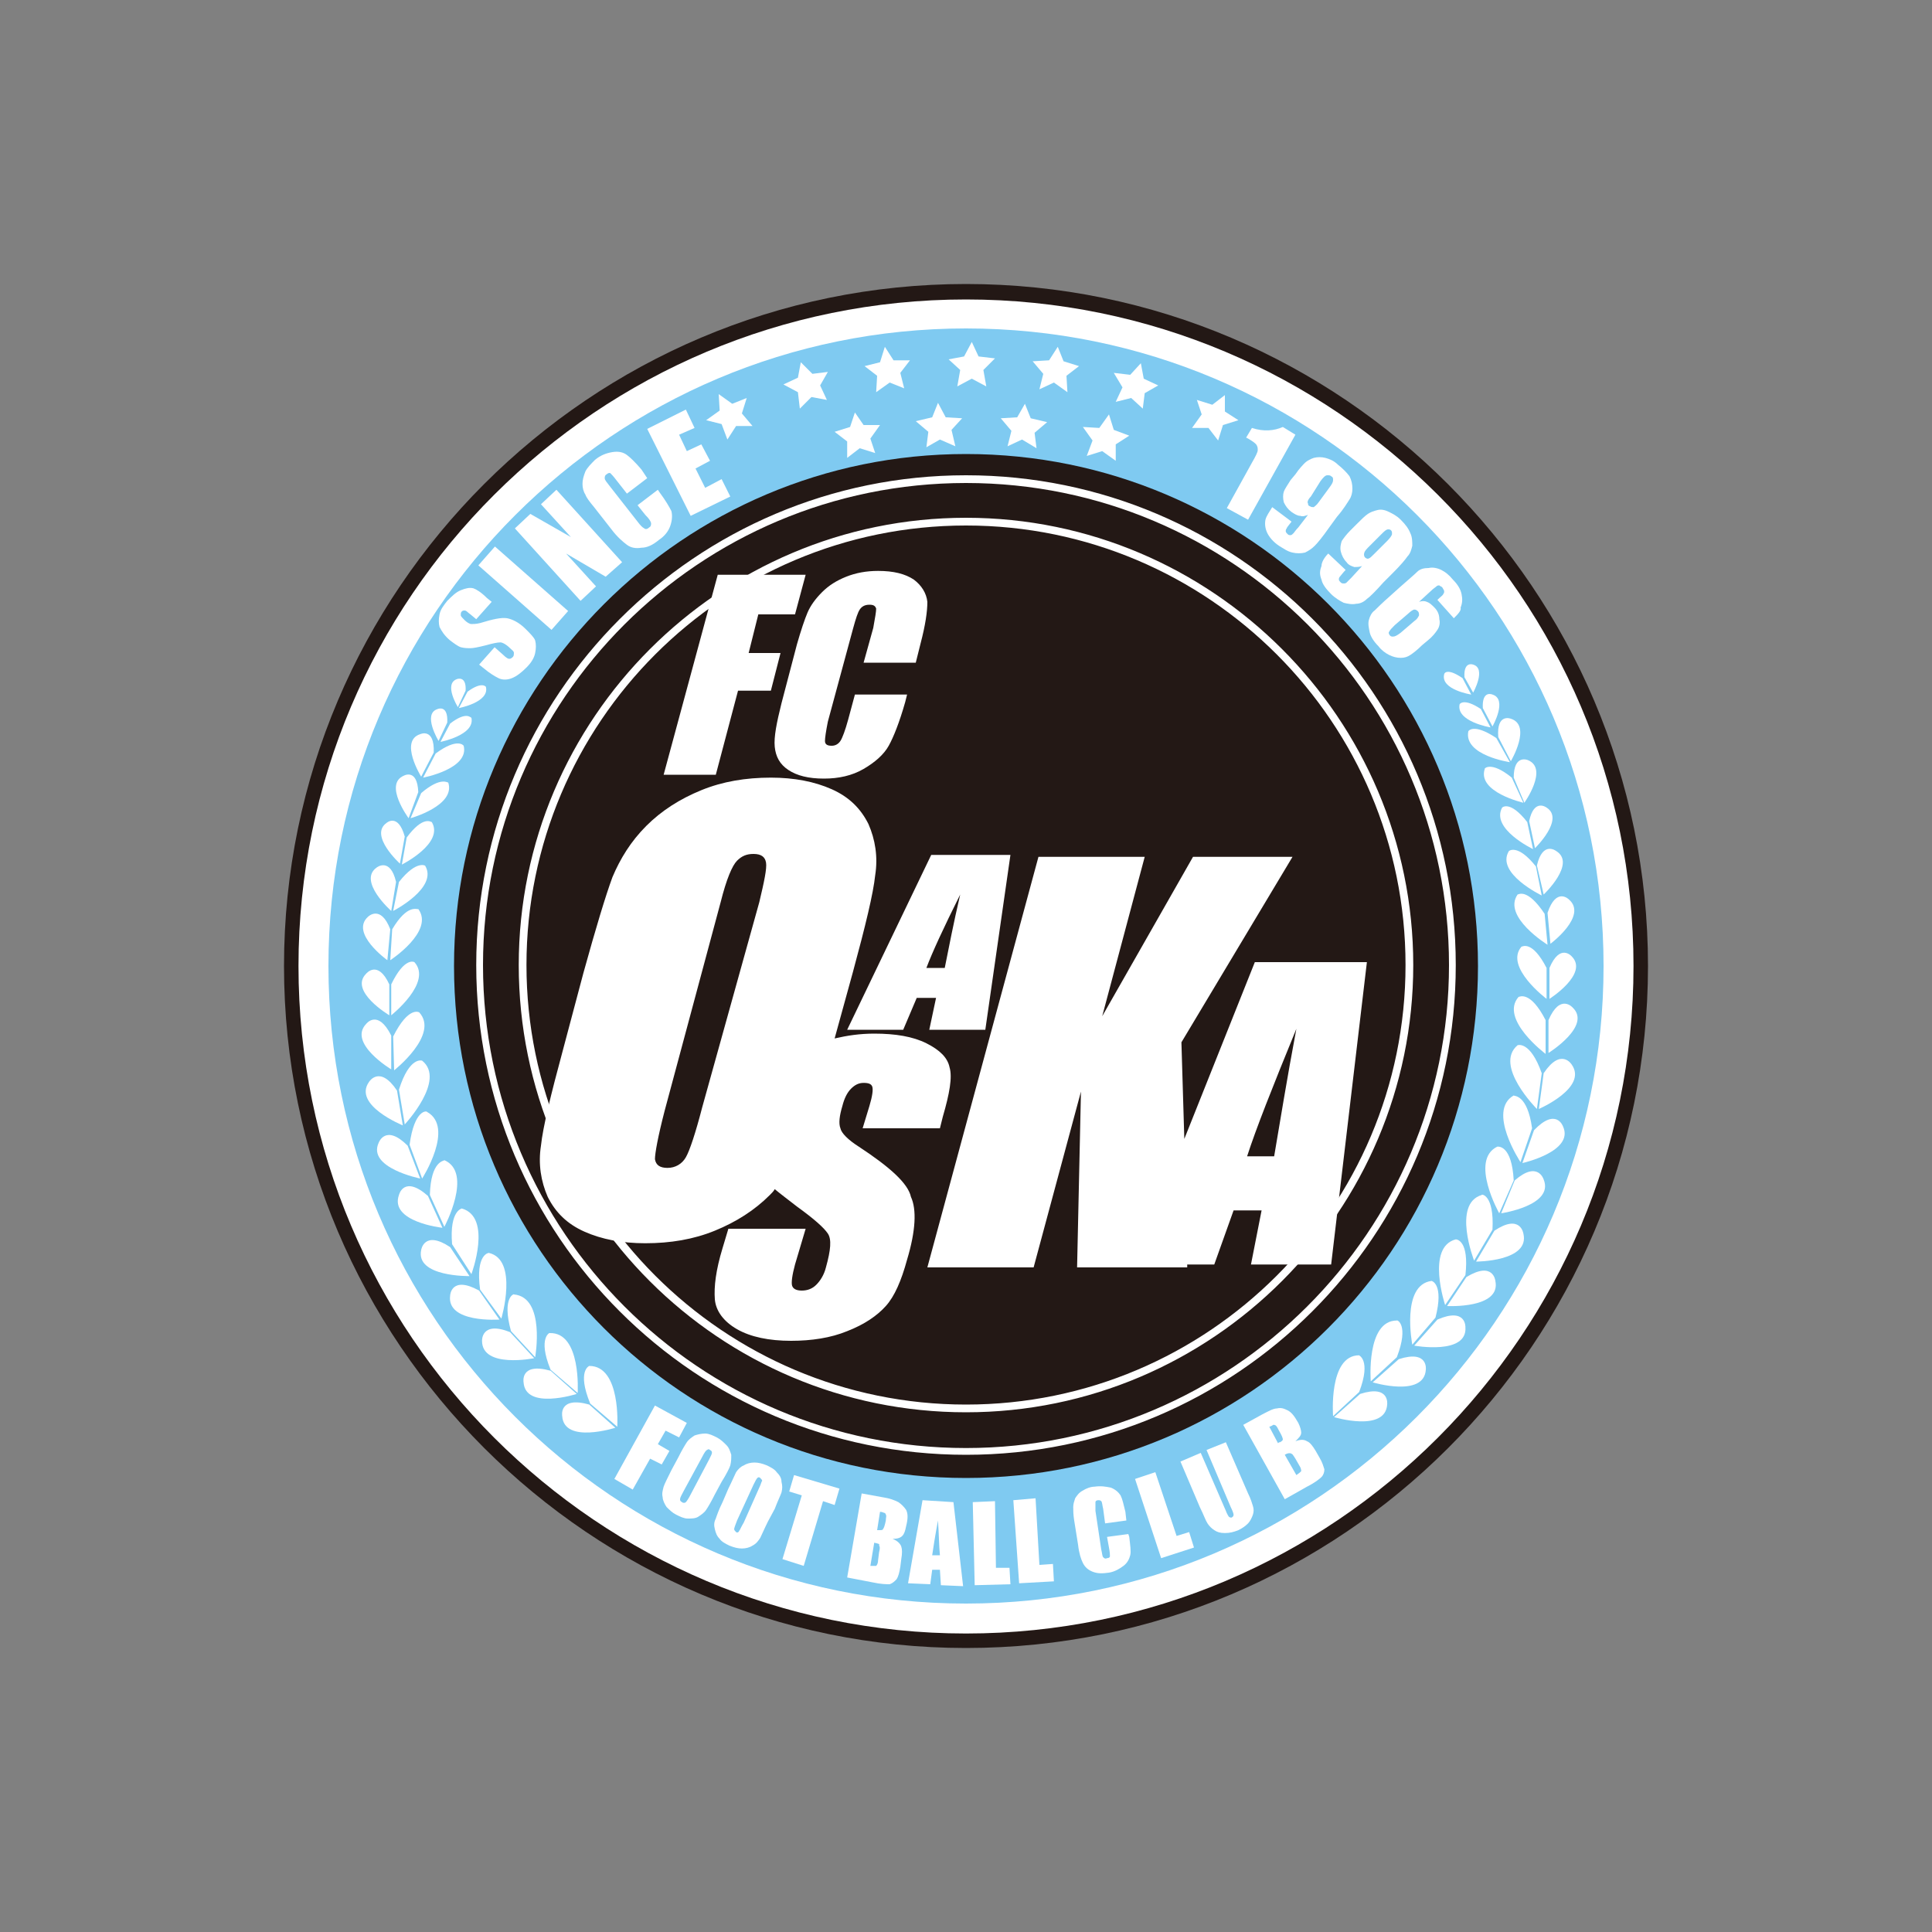 <?xml version="1.0" encoding="utf-8"?>
<!-- Generator: Adobe Illustrator 21.0.0, SVG Export Plug-In . SVG Version: 6.00 Build 0)  -->
<svg version="1.1" id="b46e6ee3-27dd-499e-b264-84fa7d73ec61"
	 xmlns="http://www.w3.org/2000/svg" xmlns:xlink="http://www.w3.org/1999/xlink" x="0px" y="0px" viewBox="0 0 200 200"
	 style="enable-background:new 0 0 200 200;" xml:space="preserve">
<rect x="0" y="0" width="200" height="200" fill="#808080" stroke="none"/>
<style type="text/css">
	.st0{fill:none;}
	.st1{fill:#231815;}
	.st2{fill:#FFFFFF;}
	.st3{fill:#7FCAF1;}
</style>
<title>emb_yamagata01</title>
<rect class="st0" width="200" height="200"/>
<g>
	<path class="st1" d="M29.4,100c0,38.9,31.7,70.6,70.6,70.6c38.9,0,70.6-31.6,70.6-70.6c0-38.9-31.7-70.6-70.6-70.6
		C61.1,29.4,29.4,61.1,29.4,100"/>
	<path class="st2" d="M30.9,100c0,38.1,31,69.1,69.1,69.1c38.1,0,69.1-31,69.1-69.1c0-38.1-31-69-69.1-69
		C61.9,31,30.9,61.9,30.9,100"/>
	<path class="st3" d="M166,100c0,36.5-29.6,66-66,66c-36.5,0-66-29.6-66-66c0-36.5,29.6-66,66-66C136.5,34,166,63.5,166,100"/>
	<path class="st1" d="M153,100c0,29.3-23.7,53-53,53c-29.3,0-53-23.7-53-53c0-29.2,23.7-53,53-53C129.3,47,153,70.7,153,100"/>
	<path class="st2" d="M100,150.6c-28,0-50.7-22.7-50.7-50.7C49.3,72,72,49.2,100,49.2c28,0,50.7,22.7,50.7,50.7
		C150.7,127.9,128,150.6,100,150.6 M100,50c-27.6,0-50,22.4-50,49.9c0,27.6,22.4,50,50,50c27.5,0,50-22.4,50-50
		C150,72.4,127.6,50,100,50 M100,146.2c-25.5,0-46.3-20.7-46.3-46.3c0-25.5,20.8-46.3,46.3-46.3c25.5,0,46.3,20.8,46.3,46.3
		C146.3,125.4,125.5,146.2,100,146.2 M100,54.4c-25.1,0-45.5,20.4-45.5,45.5c0,25.1,20.4,45.5,45.5,45.5c25.1,0,45.5-20.4,45.5-45.5
		C145.5,74.8,125.1,54.4,100,54.4"/>
	<polygon class="st2" points="67.8,145.5 71.1,147.3 70.3,148.8 68.9,148.1 68.1,149.5 69.3,150.2 68.5,151.6 67.3,151 65.5,154.2 
		63.6,153.1 	"/>
	<path class="st2" d="M74,154.7c-0.4,0.8-0.7,1.3-0.9,1.6c-0.2,0.3-0.5,0.5-0.8,0.7c-0.3,0.2-0.7,0.2-1.1,0.2
		c-0.4,0-0.8-0.2-1.2-0.4c-0.4-0.2-0.7-0.5-1-0.8c-0.2-0.3-0.4-0.7-0.4-1c-0.1-0.4,0-0.7,0.1-1.1c0.1-0.3,0.4-0.9,0.8-1.7l0.7-1.3
		c0.4-0.8,0.7-1.3,0.9-1.6c0.2-0.3,0.5-0.5,0.8-0.7c0.3-0.1,0.7-0.2,1.1-0.2c0.4,0,0.8,0.2,1.2,0.4c0.4,0.2,0.7,0.5,1,0.8
		c0.3,0.3,0.4,0.7,0.5,1c0,0.4,0,0.7-0.1,1.1c-0.1,0.3-0.4,0.9-0.9,1.7L74,154.7z M73.4,151.1c0.2-0.4,0.3-0.6,0.3-0.7
		c0-0.1,0-0.2-0.2-0.3c-0.1-0.1-0.2-0.1-0.3,0c-0.1,0-0.3,0.3-0.5,0.7l-1.9,3.5c-0.2,0.4-0.4,0.7-0.4,0.9c0,0.1,0,0.2,0.2,0.3
		c0.1,0.1,0.3,0.1,0.4,0c0.1-0.1,0.3-0.4,0.5-0.8L73.4,151.1"/>
	<path class="st2" d="M79.5,157.5c-0.4,0.8-0.6,1.3-0.8,1.7c-0.2,0.3-0.4,0.6-0.8,0.8c-0.3,0.2-0.7,0.3-1.1,0.3
		c-0.4,0-0.8-0.1-1.3-0.3c-0.4-0.2-0.8-0.4-1-0.7c-0.3-0.3-0.4-0.6-0.5-1c-0.1-0.4-0.1-0.7,0.1-1.1c0.1-0.3,0.3-0.9,0.7-1.7l0.6-1.4
		c0.4-0.8,0.6-1.3,0.8-1.7c0.2-0.3,0.5-0.6,0.8-0.7c0.3-0.2,0.7-0.3,1.1-0.3c0.4,0,0.8,0.1,1.3,0.3c0.4,0.2,0.8,0.4,1,0.7
		c0.3,0.3,0.5,0.6,0.5,1c0.1,0.4,0.1,0.7,0,1.1c-0.1,0.3-0.4,0.9-0.7,1.7L79.5,157.5z M78.6,154c0.2-0.4,0.2-0.6,0.3-0.7
		c0-0.1-0.1-0.2-0.2-0.3c-0.1-0.1-0.2-0.1-0.3,0c-0.1,0.1-0.2,0.3-0.4,0.7l-1.7,3.7c-0.2,0.5-0.3,0.8-0.3,0.9c0,0.1,0.1,0.2,0.2,0.3
		c0.1,0.1,0.3,0,0.3-0.1c0.1-0.1,0.2-0.4,0.5-0.9L78.6,154"/>
	<polygon class="st2" points="86.9,154.1 86.4,155.8 85.2,155.4 83.2,162.1 81,161.4 83,154.8 81.7,154.4 82.2,152.7 	"/>
	<path class="st2" d="M89.2,154.6l2.2,0.4c0.7,0.1,1.2,0.3,1.6,0.5c0.3,0.2,0.6,0.5,0.8,0.8c0.2,0.4,0.2,0.9,0,1.7
		c-0.1,0.5-0.2,0.8-0.4,1c-0.2,0.2-0.5,0.3-1,0.3c0.5,0.2,0.8,0.5,0.9,0.8c0.1,0.3,0.1,0.7,0,1.3l-0.1,0.8c-0.1,0.6-0.2,1-0.4,1.3
		c-0.2,0.2-0.4,0.4-0.7,0.5c-0.3,0-0.9,0-1.8-0.2l-2.6-0.5L89.2,154.6z M91.1,156.5l-0.3,1.9c0.1,0,0.2,0,0.2,0c0.2,0,0.4,0,0.4-0.1
		c0.1-0.1,0.2-0.4,0.3-0.9c0-0.3,0.1-0.5,0-0.6c0-0.1-0.1-0.2-0.2-0.2C91.5,156.6,91.3,156.5,91.1,156.5 M90.5,159.7l-0.4,2.4
		c0.3,0,0.5,0,0.6,0c0.1-0.1,0.2-0.3,0.2-0.6l0.1-0.8c0.1-0.4,0.1-0.6,0-0.7C91.1,159.8,90.9,159.8,90.5,159.7"/>
	<path class="st2" d="M98.7,155.5l1,8.7l-2.3-0.1l-0.1-1.6l-0.8,0l-0.2,1.5l-2.3-0.1l1.5-8.6L98.7,155.5z M97.3,161
		c-0.1-1-0.1-2.2-0.2-3.6c-0.3,1.6-0.5,2.9-0.6,3.6L97.3,161"/>
	<polygon class="st2" points="107.2,155.1 107.6,162 109,161.9 109.1,163.7 105.5,163.9 104.9,155.3 	"/>
	<polygon class="st2" points="103,155.4 103.1,162.3 104.5,162.3 104.6,164 100.9,164.1 100.7,155.5 	"/>
	<path class="st2" d="M116.6,157.4l-2.2,0.3l-0.2-1.5c-0.1-0.4-0.1-0.7-0.2-0.8c-0.1-0.1-0.2-0.1-0.3-0.1c-0.2,0-0.3,0.1-0.3,0.2
		c0,0.1,0,0.4,0,0.9l0.6,4c0.1,0.4,0.1,0.7,0.2,0.8c0.1,0.1,0.2,0.2,0.4,0.1c0.2,0,0.3-0.1,0.3-0.2c0-0.1,0-0.4-0.1-0.9l-0.2-1.1
		l2.2-0.3l0.1,0.3c0.1,0.9,0.2,1.5,0.1,1.9c-0.1,0.4-0.3,0.8-0.7,1.1c-0.4,0.3-0.9,0.6-1.5,0.7c-0.7,0.1-1.2,0.1-1.7-0.1
		c-0.5-0.2-0.8-0.5-1-0.9c-0.2-0.4-0.4-1-0.5-1.9l-0.4-2.5c-0.1-0.6-0.1-1.1-0.1-1.4c0-0.3,0.1-0.6,0.2-0.9c0.2-0.3,0.4-0.6,0.8-0.8
		c0.3-0.2,0.8-0.4,1.2-0.4c0.7-0.1,1.2,0,1.7,0.1c0.5,0.2,0.8,0.5,1,0.8c0.2,0.4,0.3,0.9,0.5,1.7L116.6,157.4z"/>
	<polygon class="st2" points="119.6,152.4 121.8,159 123.1,158.6 123.6,160.2 120.2,161.3 117.5,153.1 	"/>
	<path class="st2" d="M126.9,149.3l2.3,5.3c0.3,0.6,0.4,1,0.5,1.3c0.1,0.3,0.1,0.6,0,0.9c-0.1,0.3-0.3,0.7-0.5,0.9
		c-0.3,0.3-0.6,0.5-1,0.7c-0.5,0.2-0.9,0.3-1.4,0.3s-0.8-0.1-1.1-0.3c-0.3-0.2-0.5-0.4-0.7-0.7c-0.2-0.3-0.4-0.9-0.8-1.7l-2-4.7
		l2.1-0.9l2.6,6c0.1,0.3,0.3,0.6,0.3,0.6c0.1,0.1,0.2,0.1,0.3,0.1c0.1-0.1,0.2-0.1,0.2-0.3c0-0.1-0.1-0.4-0.3-0.8l-2.5-5.9
		L126.9,149.3z"/>
	<path class="st2" d="M128.7,147.5l2-1.1c0.6-0.3,1.1-0.6,1.5-0.6c0.4-0.1,0.7,0,1.1,0.2c0.4,0.2,0.7,0.6,1.1,1.3
		c0.2,0.4,0.3,0.8,0.3,1c0,0.3-0.2,0.5-0.6,0.9c0.5-0.2,0.9-0.2,1.2,0c0.3,0.1,0.6,0.5,0.9,1l0.4,0.7c0.3,0.5,0.4,0.9,0.5,1.2
		c0,0.3-0.1,0.6-0.3,0.8c-0.2,0.2-0.7,0.6-1.5,1l-2.3,1.3L128.7,147.5z M131.4,147.7l0.9,1.7c0.1-0.1,0.1-0.1,0.2-0.1
		c0.2-0.1,0.3-0.2,0.3-0.3c0-0.1-0.1-0.4-0.4-0.9c-0.1-0.2-0.2-0.4-0.3-0.5c-0.1-0.1-0.2-0.1-0.3-0.1
		C131.8,147.5,131.7,147.6,131.4,147.7 M133,150.6l1.2,2.1c0.3-0.2,0.4-0.3,0.5-0.4c0-0.1,0-0.3-0.2-0.6l-0.4-0.7
		c-0.2-0.3-0.3-0.5-0.4-0.5C133.6,150.4,133.3,150.4,133,150.6"/>
	<path class="st2" d="M63.7,147.8c0,0-5.3,1.7-5.5-1.2c0,0-0.4-2.1,2.8-1.2L63.7,147.8z"/>
	<path class="st2" d="M61.1,145.3l2.8,2.4c0,0,0.4-6.3-2.9-6.3C61,141.4,59.7,141.9,61.1,145.3"/>
	<path class="st2" d="M59.7,144.3c0,0-5.3,1.7-5.5-1.2c0,0-0.4-2.1,2.8-1.2L59.7,144.3z"/>
	<path class="st2" d="M57,141.8l2.8,2.4c0,0,0.4-6.3-2.9-6.2C57,137.9,55.6,138.4,57,141.8"/>
	<path class="st2" d="M55.3,140.6c0,0-5.4,1.1-5.4-1.8c0,0-0.1-2.1,2.9-0.9L55.3,140.6z"/>
	<path class="st2" d="M52.9,137.8l2.5,2.7c0,0,1.1-6.2-2.2-6.5C53.3,133.9,51.9,134.2,52.9,137.8"/>
	<path class="st2" d="M51.7,136.6c0,0-5.5,0.4-5.1-2.5c0,0,0.1-2.1,3-0.5L51.7,136.6z"/>
	<path class="st2" d="M49.7,133.5l2.2,3c0,0,1.8-6.1-1.3-6.8C50.6,129.7,49.2,129.8,49.7,133.5"/>
	<path class="st2" d="M48.6,132.1c0,0-5.6,0.1-5-2.7c0,0,0.3-2.1,3-0.3L48.6,132.1z"/>
	<path class="st2" d="M46.8,128.8l2,3.1c0,0,2.2-5.9-1-6.8C47.9,125.1,46.5,125.2,46.8,128.8"/>
	<path class="st2" d="M45.8,127.1c0,0-5.5-0.6-4.5-3.4c0,0,0.5-2.1,3,0.1L45.8,127.1z"/>
	<path class="st2" d="M44.5,123.7l1.5,3.3c0,0,3-5.6,0-6.9C46,120.2,44.6,120.1,44.5,123.7"/>
	<path class="st2" d="M43.5,122c0,0-5.5-1.1-4.3-3.7c0,0,0.7-2,3,0.3L43.5,122z"/>
	<path class="st2" d="M42.4,118.5l1.3,3.5c0,0,3.4-5.3,0.5-6.9C44.2,115,42.9,114.8,42.4,118.5"/>
	<path class="st2" d="M41.7,116.5c0,0-5.2-2.1-3.5-4.5c0,0,1.1-1.8,2.9,0.9L41.7,116.5z"/>
	<path class="st2" d="M41.3,112.8l0.6,3.6c0,0,4.3-4.6,1.8-6.6C43.7,109.8,42.4,109.3,41.3,112.8"/>
	<path class="st2" d="M40.5,110.7c0,0-4.5-2.7-2.6-4.7c0,0,1.2-1.6,2.6,1.2L40.5,110.7z"/>
	<path class="st2" d="M40.7,107.3l0.1,3.5c0,0,4.7-3.7,2.6-6C43.4,104.8,42.3,104.1,40.7,107.3"/>
	<path class="st2" d="M40.3,105.1c0,0-4.2-2.5-2.4-4.3c0,0,1.2-1.5,2.4,1.1L40.3,105.1z"/>
	<path class="st2" d="M40.5,101.9l0,3.2c0,0,4.3-3.4,2.4-5.5C42.9,99.6,41.9,99,40.5,101.9"/>
	<path class="st2" d="M40.1,99.4c0,0-3.9-2.8-2-4.5c0,0,1.3-1.3,2.3,1.3L40.1,99.4z"/>
	<path class="st2" d="M40.6,96.2l-0.2,3.2c0,0,4.6-3,2.9-5.3C43.2,94.2,42.2,93.5,40.6,96.2"/>
	<path class="st2" d="M40.5,94.3c0,0-3.5-3.1-1.5-4.5c0,0,1.4-1.1,2,1.5L40.5,94.3z"/>
	<path class="st2" d="M41.3,91.3l-0.6,3c0,0,4.7-2.4,3.3-4.7C44.1,89.7,43.2,88.9,41.3,91.3"/>
	<path class="st2" d="M41.4,89.4c0,0-3.2-2.9-1.4-4.2c0,0,1.2-1.1,1.9,1.4L41.4,89.4z"/>
	<path class="st2" d="M42.1,86.7l-0.5,2.8c0,0,4.4-2.2,3.1-4.4C44.6,85.1,43.8,84.4,42.1,86.7"/>
	<path class="st2" d="M42.3,84.7c0,0-2.6-3.5-0.5-4.4c0,0,1.4-0.8,1.5,1.7L42.3,84.7z"/>
	<path class="st2" d="M43.6,82.1l-1.1,2.6c0,0,4.7-1.3,3.9-3.7C46.4,81.1,45.7,80.3,43.6,82.1"/>
	<path class="st2" d="M43.6,80.4c0,0-2.3-3.7-0.1-4.4c0,0,1.5-0.7,1.4,1.9L43.6,80.4z"/>
	<path class="st2" d="M45.1,78l-1.3,2.5c0,0,4.8-0.9,4.2-3.3C48,77.2,47.4,76.3,45.1,78"/>
	<path class="st2" d="M45.4,76.7c0,0-1.7-2.8-0.1-3.3c0,0,1.1-0.5,1,1.4L45.4,76.7z"/>
	<path class="st2" d="M46.6,74.9l-1,1.9c0,0,3.6-0.7,3.2-2.5C48.7,74.3,48.3,73.6,46.6,74.9"/>
	<path class="st2" d="M47.4,73.2c0,0-1.5-2.4-0.1-2.9c0,0,1-0.4,0.9,1.2L47.4,73.2z"/>
	<path class="st2" d="M48.4,71.6l-0.9,1.7c0,0,3.2-0.6,2.8-2.2C50.3,71.1,49.9,70.5,48.4,71.6"/>
	<path class="st2" d="M138.1,146.7c0,0,5.3,1.6,5.5-1.3c0,0,0.3-2.1-2.8-1.1L138.1,146.7z"/>
	<path class="st2" d="M140.7,144.1l-2.7,2.5c0,0-0.5-6.3,2.7-6.3C140.6,140.3,142,140.7,140.7,144.1"/>
	<path class="st2" d="M142.1,143.1c0,0,5.3,1.6,5.5-1.3c0,0,0.3-2.1-2.8-1.1L142.1,143.1z"/>
	<path class="st2" d="M144.6,140.5l-2.7,2.5c0,0-0.5-6.3,2.7-6.3C144.6,136.6,145.9,137.1,144.6,140.5"/>
	<path class="st2" d="M146.4,139.3c0,0,5.5,1,5.3-1.9c0,0,0.1-2.1-2.9-0.8L146.4,139.3z"/>
	<path class="st2" d="M148.6,136.4l-2.4,2.8c0,0-1.2-6.2,2-6.6C148.2,132.6,149.5,132.9,148.6,136.4"/>
	<path class="st2" d="M149.8,135.2c0,0,5.6,0.3,5-2.6c0,0-0.2-2.1-3-0.4L149.8,135.2z"/>
	<path class="st2" d="M151.7,132l-2.1,3.1c0,0-2-6,1.1-6.8C150.8,128.3,152.1,128.4,151.7,132"/>
	<path class="st2" d="M152.8,130.6c0,0,5.6,0,4.9-2.9c0,0-0.3-2.1-3-0.3L152.8,130.6z"/>
	<path class="st2" d="M154.5,127.3l-1.9,3.2c0,0-2.3-5.9,0.8-6.8C153.3,123.6,154.7,123.6,154.5,127.3"/>
	<path class="st2" d="M155.4,125.6c0,0,5.5-0.8,4.4-3.5c0,0-0.6-2-3,0.1L155.4,125.6z"/>
	<path class="st2" d="M156.7,122.2l-1.5,3.4c0,0-3.1-5.5-0.2-6.9C155.1,118.7,156.5,118.5,156.7,122.2"/>
	<path class="st2" d="M157.6,120.4c0,0,5.4-1.2,4.2-3.8c0,0-0.7-2-3,0.4L157.6,120.4z"/>
	<path class="st2" d="M158.6,116.8l-1.2,3.5c0,0-3.5-5.3-0.7-6.9C156.7,113.5,158.1,113.2,158.6,116.8"/>
	<path class="st2" d="M159.3,114.8c0,0,5.1-2.2,3.4-4.6c0,0-1.1-1.8-2.9,0.9L159.3,114.8z"/>
	<path class="st2" d="M159.6,111.1l-0.5,3.7c0,0-4.5-4.5-2-6.6C157.1,108.2,158.4,107.7,159.6,111.1"/>
	<path class="st2" d="M160.3,109c0,0,4.5-2.8,2.5-4.7c0,0-1.3-1.5-2.5,1.3L160.3,109z"/>
	<path class="st2" d="M160,105.6l0,3.5c0,0-4.8-3.6-2.8-5.9C157.3,103.2,158.4,102.5,160,105.6"/>
	<path class="st2" d="M160.4,103.4c0,0,4.1-2.6,2.3-4.4c0,0-1.2-1.4-2.3,1.2L160.4,103.4z"/>
	<path class="st2" d="M160.1,100.2l0,3.2c0,0-4.4-3.3-2.6-5.4C157.6,98,158.6,97.3,160.1,100.2"/>
	<path class="st2" d="M160.5,97.7c0,0,3.9-2.9,1.9-4.6c0,0-1.3-1.3-2.2,1.4L160.5,97.7z"/>
	<path class="st2" d="M159.9,94.6l0.3,3.2c0,0-4.7-2.9-3.1-5.2C157.2,92.6,158.1,91.9,159.9,94.6"/>
	<path class="st2" d="M159.8,92.6c0,0,3.4-3.2,1.3-4.5c0,0-1.4-1.1-2,1.5L159.8,92.6z"/>
	<path class="st2" d="M159,89.7l0.6,3c0,0-4.8-2.3-3.4-4.6C156.2,88.1,157.1,87.3,159,89.7"/>
	<path class="st2" d="M158.9,87.8c0,0,3.1-3,1.2-4.2c0,0-1.3-1-1.8,1.4L158.9,87.8z"/>
	<path class="st2" d="M158.1,85.1l0.6,2.8c0,0-4.4-2.1-3.2-4.3C155.5,83.6,156.3,82.8,158.1,85.1"/>
	<path class="st2" d="M157.8,83.1c0,0,2.5-3.5,0.4-4.4c0,0-1.5-0.7-1.5,1.8L157.8,83.1z"/>
	<path class="st2" d="M156.5,80.5l1.2,2.6c0,0-4.8-1.1-4-3.5C153.6,79.6,154.3,78.7,156.5,80.5"/>
	<path class="st2" d="M156.4,78.8c0,0,2.2-3.7,0-4.4c0,0-1.5-0.6-1.3,1.9L156.4,78.8z"/>
	<path class="st2" d="M154.9,76.4l1.4,2.5c0,0-4.8-0.7-4.3-3.2C152,75.7,152.5,74.8,154.9,76.4"/>
	<path class="st2" d="M154.5,75.2c0,0,1.6-2.8,0-3.3c0,0-1.1-0.5-1,1.4L154.5,75.2z"/>
	<path class="st2" d="M153.3,73.4l1,1.9c0,0-3.6-0.6-3.2-2.4C151.1,72.9,151.5,72.2,153.3,73.4"/>
	<path class="st2" d="M152.5,71.7c0,0,1.4-2.5,0-2.9c0,0-1-0.4-0.9,1.3L152.5,71.7z"/>
	<path class="st2" d="M151.4,70.2l0.9,1.7c0,0-3.2-0.5-2.8-2.1C149.5,69.7,149.8,69.1,151.4,70.2"/>
	<path class="st2" d="M50.9,62.3l-1.6,1.8l-0.6-0.5c-0.3-0.2-0.4-0.4-0.6-0.4c-0.1,0-0.2,0-0.3,0.1c-0.1,0.1-0.1,0.2-0.1,0.4
		c0,0.1,0.2,0.3,0.4,0.5c0.2,0.2,0.5,0.4,0.7,0.4c0.2,0,0.5,0,0.9-0.1c1.3-0.4,2.2-0.6,2.8-0.5c0.5,0.1,1.2,0.4,1.9,1.1
		c0.5,0.5,0.9,0.9,1,1.2c0.1,0.4,0.1,0.8,0,1.3c-0.1,0.5-0.4,1-0.9,1.5c-0.5,0.5-1,0.9-1.5,1.1c-0.5,0.2-1,0.2-1.4,0
		c-0.4-0.2-0.9-0.5-1.5-1l-0.5-0.4l1.6-1.8l0.9,0.8c0.3,0.3,0.5,0.4,0.6,0.4c0.1,0,0.2,0,0.4-0.2c0.1-0.1,0.1-0.3,0.1-0.4
		c0-0.2-0.2-0.3-0.4-0.5c-0.4-0.4-0.8-0.6-1-0.6c-0.3,0-0.8,0.1-1.5,0.3c-0.8,0.2-1.3,0.3-1.6,0.3c-0.3,0-0.6,0-1-0.1
		c-0.3-0.1-0.7-0.4-1.1-0.7c-0.6-0.5-0.9-1-1.1-1.4c-0.1-0.4-0.1-0.8,0-1.3c0.1-0.5,0.4-0.9,0.8-1.4c0.5-0.5,0.9-0.9,1.4-1.1
		c0.5-0.2,0.9-0.3,1.3-0.2c0.3,0.1,0.8,0.4,1.4,1L50.9,62.3z"/>
	
		<rect x="52.9" y="55.8" transform="matrix(0.661 -0.75 0.75 0.661 -27.299 61.317)" class="st2" width="2.6" height="10.1"/>
	<polygon class="st2" points="57.6,50.7 64.4,58.2 62.7,59.7 58.6,57.3 61.7,60.7 60.1,62.2 53.3,54.7 54.9,53.2 59.1,55.6 56,52.2 
			"/>
	<path class="st2" d="M67,49.5l-2.1,1.6l-1.1-1.4c-0.3-0.4-0.5-0.6-0.6-0.7c-0.1-0.1-0.3,0-0.4,0.1c-0.2,0.1-0.2,0.3-0.2,0.4
		c0,0.2,0.2,0.4,0.5,0.8l2.9,3.7c0.3,0.4,0.5,0.6,0.7,0.7c0.1,0.1,0.3,0.1,0.5-0.1c0.2-0.1,0.2-0.3,0.2-0.4c0-0.2-0.2-0.5-0.6-0.9
		l-0.8-1l2.1-1.6l0.2,0.3c0.6,0.8,1,1.5,1.2,1.9c0.1,0.4,0.1,0.9-0.1,1.5c-0.2,0.6-0.6,1.1-1.2,1.5c-0.6,0.5-1.2,0.8-1.8,0.8
		c-0.6,0.1-1.1,0-1.5-0.3c-0.4-0.3-1-0.8-1.6-1.6l-1.8-2.3c-0.5-0.6-0.8-1-0.9-1.3c-0.2-0.3-0.3-0.7-0.3-1.1c0-0.4,0.1-0.8,0.3-1.3
		c0.2-0.4,0.6-0.8,1-1.2c0.6-0.5,1.2-0.7,1.8-0.8c0.6-0.1,1.1,0,1.5,0.3c0.4,0.3,0.9,0.8,1.5,1.5L67,49.5z"/>
	<polygon class="st2" points="67,44.4 71,42.4 71.9,44.3 70.3,45 71.1,46.7 72.6,46 73.5,47.7 72,48.5 73,50.5 74.7,49.6 75.6,51.4 
		71.5,53.4 	"/>
	<path class="st2" d="M134.1,45l-4.9,8.8l-2.2-1.2l2.6-4.7c0.4-0.7,0.6-1.1,0.6-1.3c0-0.2,0-0.3-0.1-0.5c-0.1-0.2-0.4-0.4-0.9-0.7
		l-0.2-0.1l0.6-1c1.2,0.4,2.3,0.3,3.2-0.1L134.1,45z"/>
	<path class="st2" d="M131.7,52.5l2,1.5c-0.3,0.4-0.5,0.6-0.5,0.7c-0.1,0.1-0.1,0.2-0.1,0.3c0,0.1,0.1,0.2,0.2,0.3
		c0.1,0.1,0.2,0.1,0.3,0.1c0.1,0,0.2-0.1,0.3-0.2c0.1-0.1,0.2-0.3,0.5-0.6l1-1.3c-0.3,0.1-0.5,0.2-0.8,0.1c-0.3,0-0.6-0.2-0.9-0.4
		c-0.4-0.3-0.6-0.6-0.8-1c-0.1-0.4-0.1-0.8,0-1.1c0.1-0.3,0.4-0.7,0.7-1.2l0.5-0.6c0.4-0.6,0.8-1,1-1.2c0.2-0.2,0.6-0.4,0.9-0.5
		c0.4-0.1,0.8-0.1,1.2,0c0.4,0.1,0.9,0.3,1.3,0.7c0.5,0.4,0.9,0.8,1.2,1.2c0.2,0.4,0.3,0.8,0.3,1.3c0,0.4-0.1,0.8-0.3,1.1
		c-0.2,0.3-0.6,1-1.3,1.8l-0.8,1.1c-0.7,1-1.2,1.6-1.5,1.9c-0.3,0.3-0.6,0.5-1,0.7c-0.4,0.1-0.9,0.1-1.3,0c-0.5-0.1-0.9-0.4-1.4-0.7
		c-0.6-0.4-1-0.9-1.2-1.3c-0.2-0.4-0.3-0.9-0.2-1.4C131.1,53.4,131.4,53,131.7,52.5 M135.7,51.4c-0.3,0.3-0.4,0.6-0.3,0.7
		c0,0.2,0.1,0.3,0.2,0.3c0.1,0.1,0.3,0.1,0.4,0.1c0.1-0.1,0.3-0.2,0.5-0.5l1.1-1.5c0.3-0.4,0.4-0.6,0.4-0.8c0-0.2,0-0.3-0.2-0.4
		c-0.1-0.1-0.2-0.1-0.4-0.1c-0.2,0-0.4,0.2-0.7,0.6L135.7,51.4"/>
	<path class="st2" d="M137.5,57.3l1.8,1.7c-0.3,0.3-0.5,0.6-0.6,0.7c-0.1,0.1-0.1,0.2-0.1,0.3c0,0.1,0.1,0.2,0.2,0.3
		c0.1,0.1,0.2,0.1,0.3,0.1c0.1,0,0.2,0,0.3-0.1c0.1-0.1,0.3-0.3,0.5-0.5l1.1-1.2c-0.3,0.1-0.6,0.1-0.8,0.1c-0.3-0.1-0.6-0.2-0.8-0.5
		c-0.3-0.3-0.5-0.7-0.6-1.1c-0.1-0.4,0-0.8,0.1-1.1c0.2-0.3,0.5-0.7,0.9-1.1l0.6-0.6c0.5-0.5,0.9-0.9,1.2-1.1c0.3-0.2,0.6-0.3,1-0.4
		c0.4-0.1,0.8,0,1.2,0.2c0.4,0.2,0.8,0.4,1.2,0.8c0.5,0.5,0.8,0.9,1,1.4c0.2,0.4,0.2,0.9,0.2,1.3c-0.1,0.4-0.2,0.8-0.5,1.1
		c-0.2,0.3-0.7,0.9-1.5,1.7l-1,1c-0.8,0.9-1.4,1.5-1.7,1.7c-0.3,0.3-0.7,0.5-1.1,0.5c-0.4,0.1-0.9,0-1.3-0.1
		c-0.4-0.2-0.9-0.5-1.3-0.9c-0.5-0.5-0.9-1-1-1.5c-0.2-0.5-0.2-0.9,0-1.4C136.8,58.2,137.1,57.7,137.5,57.3 M141.6,56.7
		c-0.3,0.3-0.4,0.5-0.4,0.7c0,0.2,0.1,0.3,0.1,0.3c0.1,0.1,0.3,0.2,0.4,0.1c0.1,0,0.3-0.2,0.6-0.5l1.3-1.3c0.3-0.3,0.5-0.6,0.5-0.7
		c0-0.2,0-0.3-0.1-0.4c-0.1-0.1-0.2-0.1-0.3-0.1c-0.2,0-0.4,0.2-0.7,0.5L141.6,56.7"/>
	<path class="st2" d="M150.5,64l-1.7-1.9c0.3-0.3,0.6-0.5,0.6-0.6c0.1-0.1,0.1-0.2,0.1-0.3c0-0.1-0.1-0.2-0.2-0.4
		c-0.1-0.1-0.2-0.1-0.3-0.2c-0.1,0-0.2,0-0.3,0.1c-0.1,0.1-0.3,0.2-0.6,0.5l-1.2,1.1c0.3-0.1,0.6-0.1,0.8,0c0.3,0.1,0.5,0.3,0.8,0.6
		c0.3,0.3,0.5,0.7,0.5,1.2c0.1,0.4,0,0.8-0.2,1.1c-0.2,0.3-0.5,0.7-1,1.1l-0.6,0.5c-0.5,0.5-0.9,0.8-1.2,1c-0.3,0.2-0.6,0.3-1,0.3
		c-0.4,0-0.8-0.1-1.2-0.3c-0.4-0.2-0.8-0.5-1.1-0.9c-0.5-0.5-0.8-1-0.9-1.4c-0.1-0.5-0.2-0.9-0.1-1.3c0.1-0.4,0.3-0.8,0.6-1
		c0.3-0.3,0.8-0.8,1.6-1.5l1-0.9c0.9-0.8,1.5-1.3,1.8-1.6c0.3-0.3,0.7-0.4,1.2-0.4c0.4-0.1,0.9,0,1.3,0.2c0.4,0.2,0.8,0.5,1.2,1
		c0.5,0.5,0.8,1,0.9,1.5c0.1,0.5,0.1,0.9-0.1,1.4C151.3,63.2,150.9,63.6,150.5,64 M146.4,64.3c0.3-0.2,0.4-0.4,0.5-0.6
		c0-0.1,0-0.3-0.1-0.4c-0.1-0.1-0.2-0.2-0.4-0.2c-0.1,0-0.4,0.2-0.6,0.4l-1.4,1.2c-0.3,0.3-0.5,0.5-0.6,0.7c-0.1,0.1,0,0.3,0.1,0.4
		c0.1,0.1,0.2,0.1,0.3,0.1c0.2,0,0.4-0.1,0.8-0.4L146.4,64.3"/>
	<polygon class="st2" points="76.2,44.1 75.3,45.5 74.7,43.9 73.1,43.5 74.5,42.5 74.4,40.8 75.8,41.8 77.3,41.2 76.8,42.8 
		77.9,44.1 	"/>
	<polygon class="st2" points="84,41.1 82.8,42.3 82.6,40.6 81.1,39.8 82.6,39.1 82.9,37.5 84.1,38.7 85.7,38.5 84.9,39.9 85.6,41.4 
			"/>
	<polygon class="st2" points="89,46.4 87.7,47.4 87.7,45.7 86.4,44.7 88,44.2 88.5,42.7 89.4,44 91.1,44 90.1,45.4 90.6,46.9 	"/>
	<polygon class="st2" points="97.3,45.5 95.9,46.3 96.1,44.7 94.8,43.6 96.5,43.2 97.1,41.7 97.9,43.2 99.6,43.3 98.5,44.5 
		98.9,46.2 	"/>
	<polygon class="st2" points="105.8,45.5 104.3,46.2 104.7,44.6 103.6,43.3 105.3,43.2 106.1,41.8 106.7,43.3 108.4,43.7 
		107.1,44.8 107.3,46.4 	"/>
	<polygon class="st2" points="114.1,46.7 112.5,47.2 113.1,45.6 112.1,44.2 113.8,44.3 114.8,42.9 115.3,44.5 116.9,45.1 115.5,46 
		115.5,47.7 	"/>
	<polygon class="st2" points="92.1,39.6 90.7,40.6 90.8,38.9 89.5,37.9 91.1,37.5 91.6,35.9 92.5,37.3 94.2,37.3 93.2,38.6 
		93.6,40.2 	"/>
	<polygon class="st2" points="100.6,39.2 99.1,40 99.4,38.3 98.2,37.2 99.8,36.9 100.6,35.4 101.3,36.9 103,37.1 101.8,38.3 
		102.1,40 	"/>
	<polygon class="st2" points="109.1,39.6 107.6,40.3 108,38.7 106.9,37.4 108.6,37.3 109.5,35.9 110.1,37.4 111.7,37.9 110.4,38.9 
		110.5,40.6 	"/>
	<polygon class="st2" points="117.1,41.2 115.5,41.6 116.2,40.1 115.3,38.6 117,38.8 118.1,37.6 118.4,39.2 119.9,39.9 118.5,40.7 
		118.3,42.3 	"/>
	<polygon class="st2" points="125.1,44.3 123.4,44.3 124.4,42.9 123.9,41.4 125.5,41.9 126.8,40.9 126.8,42.6 128.2,43.5 126.6,44 
		126.1,45.6 	"/>
	<polygon class="st2" points="76.4,71.5 79.8,71.5 80.8,67.6 77.5,67.6 78.5,63.6 82.3,63.6 83.4,59.5 74.3,59.5 68.7,80.2 
		74.1,80.2 	"/>
	<path class="st2" d="M80.9,72.8c-0.5,2-0.8,3.5-0.7,4.5c0.1,1,0.5,1.8,1.4,2.4c0.9,0.6,2.1,0.9,3.7,0.9c1.5,0,2.9-0.3,4.1-1
		c1.2-0.7,2.1-1.5,2.6-2.4c0.5-0.9,1.1-2.4,1.7-4.5l0.2-0.8h-5.4l-0.7,2.6c-0.3,1.1-0.6,1.9-0.8,2.2c-0.2,0.3-0.5,0.5-0.9,0.5
		c-0.4,0-0.7-0.1-0.7-0.5c0-0.3,0.1-1,0.3-2l2.6-9.6c0.3-1.1,0.5-1.7,0.7-2c0.2-0.3,0.5-0.5,1-0.5c0.4,0,0.6,0.1,0.7,0.4
		c0,0.3-0.1,0.9-0.3,2l-1,3.6h5.4l0.5-2c0.5-1.9,0.7-3.3,0.7-4.3c-0.1-0.9-0.6-1.7-1.4-2.3c-0.9-0.6-2.1-0.9-3.7-0.9
		c-1.2,0-2.3,0.2-3.3,0.6c-1,0.4-1.8,0.9-2.5,1.6c-0.7,0.7-1.2,1.4-1.5,2.1c-0.3,0.7-0.7,1.9-1.1,3.3L80.9,72.8z"/>
	<path class="st2" d="M88.9,118.7c-1.1-0.7-1.8-1.4-1.9-1.9c-0.2-0.5-0.1-1.3,0.2-2.3c0.2-0.8,0.5-1.4,0.9-1.8
		c0.4-0.4,0.8-0.6,1.3-0.6c0.5,0,0.8,0.1,0.9,0.4c0.1,0.3,0,1-0.3,2l-0.7,2.3h8l0.3-1.2c0.7-2.4,1-4.1,0.7-5.1c-0.2-1-1-1.8-2.4-2.5
		c-1.4-0.7-3.2-1-5.4-1c-1.5,0-2.8,0.2-4.1,0.5l1.9-6.9c1.3-4.8,2.1-8.1,2.3-10c0.3-1.9,0-3.7-0.7-5.3c-0.8-1.6-2-2.8-3.8-3.6
		c-1.8-0.8-3.9-1.2-6.3-1.2c-2.6,0-5,0.4-7.2,1.3c-2.2,0.9-4.1,2.1-5.7,3.7c-1.6,1.6-2.7,3.4-3.5,5.3c-0.7,1.9-1.7,5.2-3,9.9
		l-2.1,7.9c-1.3,4.8-2.1,8.1-2.3,10c-0.3,1.9,0,3.7,0.7,5.3c0.8,1.6,2,2.8,3.8,3.6c1.8,0.8,3.9,1.2,6.3,1.2c2.6,0,5-0.4,7.2-1.3
		c2.2-0.9,4.1-2.1,5.7-3.7c0.2-0.2,0.4-0.4,0.5-0.6c0.6,0.5,1.4,1.1,2.3,1.8c1.8,1.3,2.8,2.2,3.2,2.8c0.4,0.6,0.3,1.7-0.2,3.5
		c-0.2,0.8-0.6,1.4-1,1.8c-0.4,0.4-0.9,0.6-1.5,0.6c-0.6,0-0.9-0.2-1-0.5c-0.1-0.3,0-1.1,0.3-2.2l1.1-3.7h-8l-0.6,2
		c-0.7,2.3-0.9,4-0.8,5.3c0.1,1.2,0.9,2.3,2.3,3.1c1.4,0.8,3.3,1.2,5.6,1.2c2.1,0,4.1-0.3,5.8-1c1.8-0.7,3.1-1.6,4-2.6
		c0.9-1,1.6-2.6,2.2-4.8c0.9-3,1-5.2,0.4-6.5C94,122.5,92.1,120.8,88.9,118.7 M72.7,114.6c-0.7,2.7-1.3,4.5-1.7,5.2
		c-0.4,0.7-1.1,1.1-1.9,1.1c-0.8,0-1.2-0.3-1.3-0.9c0-0.6,0.3-2.3,1-5l5.8-21.6c0.6-2.4,1.2-3.8,1.7-4.3c0.5-0.5,1-0.7,1.7-0.7
		c0.8,0,1.2,0.3,1.3,0.9c0.1,0.6-0.2,2-0.7,4.1L72.7,114.6z"/>
	<path class="st2" d="M93.5,106.6l1.4-3.3h2l-0.7,3.3h5.8l2.6-18.1h-8.2l-8.7,18.1H93.5z M99.4,92.6c-0.7,3-1.2,5.6-1.6,7.6h-1.9
		C96.5,98.6,97.7,96,99.4,92.6"/>
	<path class="st2" d="M129.9,99.6l-7.3,18.3l-0.3-10l11.5-19.2h-10.3l-9.4,16.5l4.4-16.5h-11L96,131.2h11l4.9-18.2l-0.4,18.2h11.4
		l0-0.3h2.8l2-5.6h2.9l-1.1,5.6h8.3l3.7-31.3H129.9z M131.9,119.7h-2.8c0.9-2.8,2.6-7.1,5.1-13.2
		C133.2,111.8,132.5,116.2,131.9,119.7"/>
</g>
</svg>

